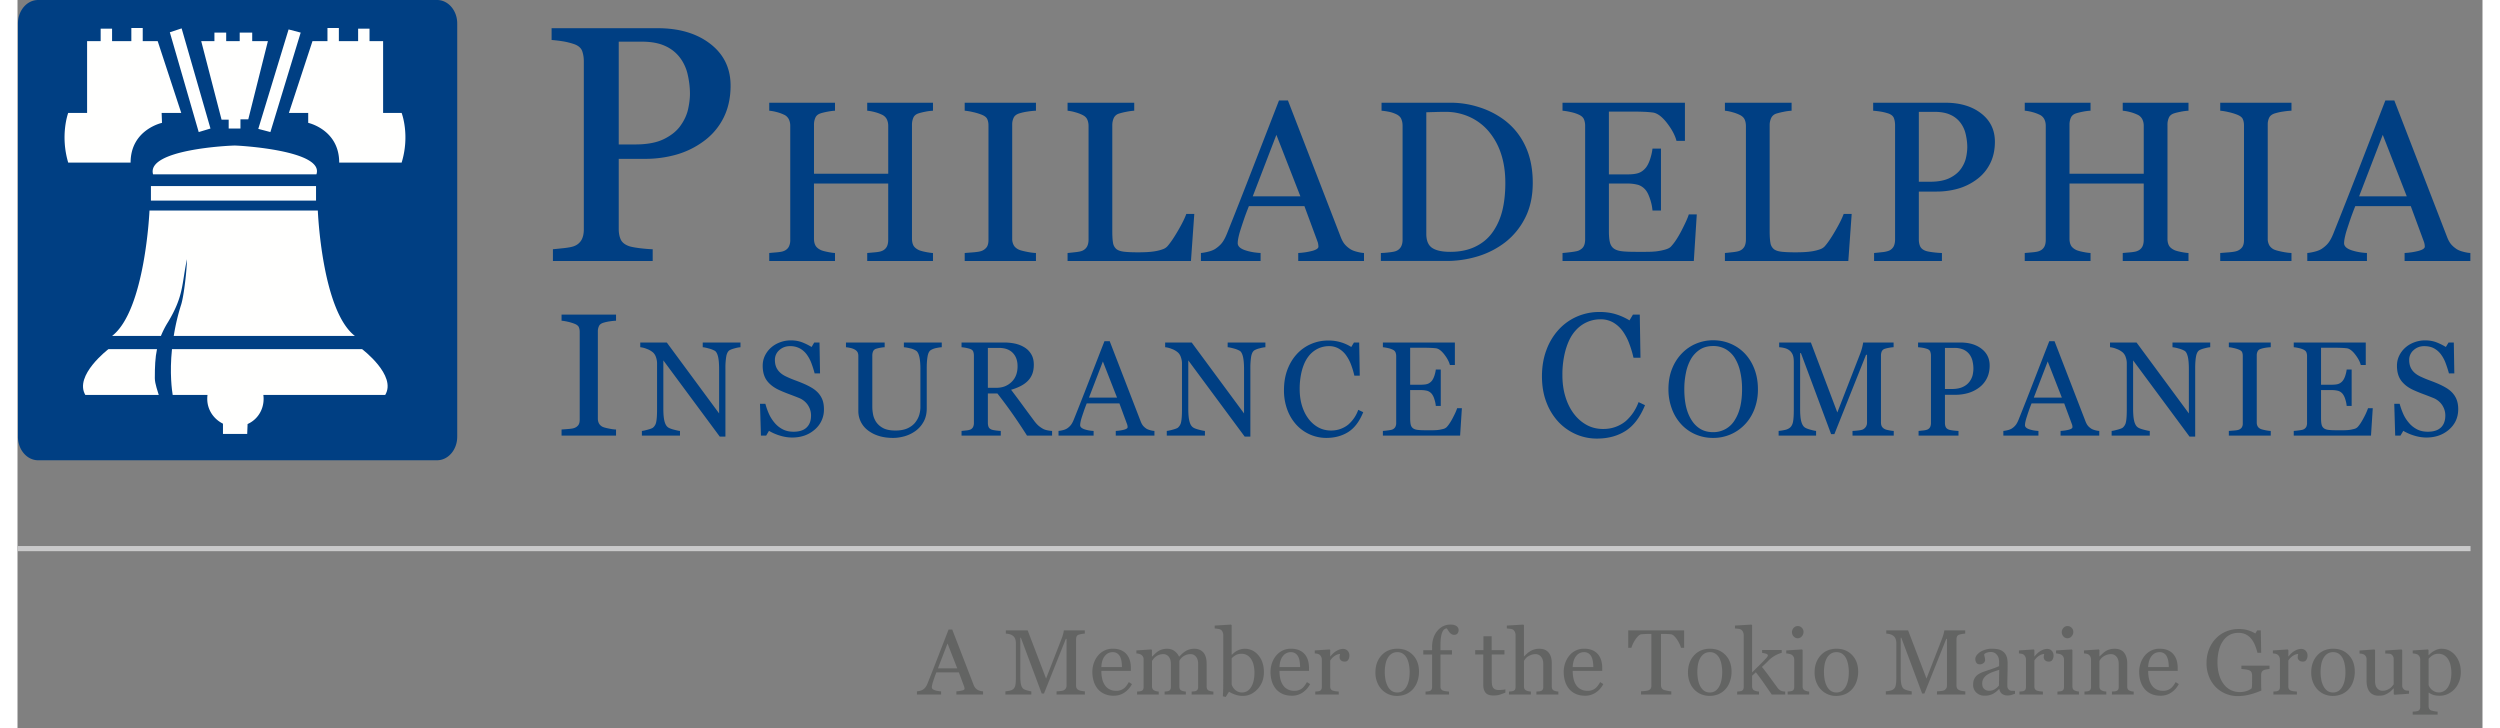 <svg xmlns="http://www.w3.org/2000/svg" width="175.146" height="51.023" viewBox="0 0 176 52"><rect x="0" y="0" width="176" height="52" fill="#808080" stroke="none"/><g fill="none" fill-rule="evenodd"><path fill="#003F83" d="M31.395 31.189c0 .924-.645 1.674-1.44 1.674H1.472c-.794 0-1.44-.75-1.44-1.674V1.673C.032.749.678 0 1.472 0h28.485c.794 0 1.439.749 1.439 1.673v29.516ZM47.359 8.943c.263-.374.439-.763.525-1.165.086-.4.129-.762.129-1.082 0-.444-.054-.897-.158-1.358a3.16 3.16 0 0 0-.543-1.205 2.709 2.709 0 0 0-1.076-.854c-.444-.203-.997-.304-1.658-.304h-1.65v7.338h1.194c.84 0 1.525-.13 2.05-.393.526-.262.922-.587 1.187-.977m3.555-2.826c0 .867-.17 1.635-.507 2.302a4.617 4.617 0 0 1-1.41 1.66 6.08 6.08 0 0 1-1.953.96 8.154 8.154 0 0 1-2.256.303h-1.86v5.027c0 .272.047.512.137.718.09.207.276.365.558.473.14.055.39.106.747.153.356.046.683.074.982.082v.84h-7.123v-.84c.186-.016.455-.044.807-.082.352-.04.598-.09.738-.153a.998.998 0 0 0 .504-.445c.104-.194.157-.444.157-.748V4.387c0-.273-.04-.519-.116-.737-.078-.218-.263-.382-.55-.49a5.053 5.053 0 0 0-.883-.218 10.908 10.908 0 0 0-.752-.088v-.84h7.576c1.545 0 2.797.375 3.76 1.12.963.747 1.444 1.74 1.444 2.983M65.365 18.634h-4.696v-.57l.549-.048c.24-.022.403-.054.492-.096a.659.659 0 0 0 .348-.29c.074-.13.11-.298.11-.505v-4.02h-5.3v3.931c0 .186.03.342.095.47.06.128.183.24.366.334.092.048.255.096.488.144.234.048.419.074.552.08v.57h-4.695v-.57c.127-.012.308-.028.548-.048.24-.022.405-.054.494-.096a.67.67 0 0 0 .348-.29 1.02 1.02 0 0 0 .11-.505V8.978c0-.17-.034-.325-.104-.465a.703.703 0 0 0-.354-.33A2.907 2.907 0 0 0 54.198 8a3.079 3.079 0 0 0-.524-.095v-.57h4.695v.57c-.15.005-.334.03-.552.072-.218.043-.38.082-.488.12-.183.063-.305.168-.366.318a1.217 1.217 0 0 0-.094.486v3.504h5.3V8.98c0-.17-.034-.325-.102-.466a.715.715 0 0 0-.357-.33A2.826 2.826 0 0 0 61.194 8a3.106 3.106 0 0 0-.525-.095v-.57h4.696v.57a3.533 3.533 0 0 0-.552.072 4.004 4.004 0 0 0-.488.12c-.183.063-.305.168-.367.318a1.259 1.259 0 0 0-.093.485v8.137c0 .186.032.342.093.47.062.128.184.24.367.334.092.048.254.096.488.144.233.048.417.074.552.08v.57ZM72.719 18.634H67.63v-.57l.62-.048c.27-.022.462-.054.575-.096a.792.792 0 0 0 .382-.283c.079-.119.12-.284.12-.496V8.962c0-.185-.03-.34-.09-.465-.058-.125-.195-.23-.412-.314a4.119 4.119 0 0 0-.602-.179 4.003 4.003 0 0 0-.594-.1v-.57h5.089v.57a5.17 5.17 0 0 0-.59.06 4.023 4.023 0 0 0-.598.131c-.2.064-.337.167-.404.31a1.091 1.091 0 0 0-.105.478v8.17a.93.93 0 0 0 .115.465c.076.135.209.243.394.322.113.043.294.09.547.14.252.05.465.078.64.083v.571ZM84.022 15.276l-.238 3.359h-8.81v-.571c.125-.011.308-.03.547-.057.24-.025.407-.061.501-.102a.692.692 0 0 0 .344-.303c.071-.133.107-.302.107-.51V9.012c0-.18-.03-.34-.092-.478-.059-.137-.18-.25-.359-.334a2.724 2.724 0 0 0-.508-.187 2.857 2.857 0 0 0-.54-.107v-.571h4.76v.57c-.15.005-.343.033-.58.08a4.688 4.688 0 0 0-.514.127.596.596 0 0 0-.372.327c-.066.154-.1.318-.1.493v7.587c0 .35.018.622.052.816a.726.726 0 0 0 .242.45c.122.096.304.158.544.187.241.029.58.044 1.013.044.197 0 .4-.005.613-.016.211-.011.413-.032.603-.064.185-.032.356-.075.512-.132a.81.81 0 0 0 .347-.21c.217-.245.47-.615.758-1.111.29-.496.49-.9.6-1.206h.57ZM91.598 14.019l-1.714-4.391-1.688 4.391h3.402Zm4.543 4.615h-4.697v-.571a4.88 4.88 0 0 0 1.032-.159c.273-.08.41-.177.41-.295 0-.047-.007-.106-.017-.175a.755.755 0 0 0-.047-.182l-.936-2.532H87.92c-.148.372-.27.695-.362.971-.094.277-.177.531-.251.764a5.11 5.11 0 0 0-.144.558 1.851 1.851 0 0 0-.04.349c0 .212.168.377.5.495.336.116.713.185 1.133.206v.571h-4.26v-.571c.138-.01.31-.04.518-.092.207-.05.377-.118.509-.203.212-.143.377-.292.494-.45.117-.156.233-.372.343-.649a448.265 448.265 0 0 0 1.878-4.777l1.833-4.721h.637l3.767 9.746c.079.207.17.374.27.501s.242.253.424.374c.12.075.28.138.477.187.198.051.36.079.494.084v.571ZM106.23 13.048c0-.76-.1-1.445-.302-2.057a4.774 4.774 0 0 0-.879-1.605 3.894 3.894 0 0 0-1.347-1.026 4.128 4.128 0 0 0-1.772-.374c-.217 0-.463.004-.734.013-.272.007-.475.013-.608.019V16.7c0 .483.142.817.422 1.003.28.186.71.278 1.292.278.673 0 1.26-.12 1.761-.358.504-.238.912-.57 1.224-.996.326-.445.566-.96.718-1.547.15-.587.226-1.264.226-2.033m1.958.004c0 .96-.182 1.795-.542 2.5a5.11 5.11 0 0 1-1.409 1.736 6.158 6.158 0 0 1-1.963 1.012 7.644 7.644 0 0 1-2.254.334h-4.677v-.57c.155 0 .355-.015.603-.045.246-.028.41-.062.49-.1a.675.675 0 0 0 .347-.305c.072-.135.11-.298.11-.488V8.978c0-.18-.032-.342-.094-.484-.061-.144-.183-.258-.367-.343a2.241 2.241 0 0 0-.54-.175 4.427 4.427 0 0 0-.501-.071v-.571h4.939a6.6 6.6 0 0 1 2.008.314 6.03 6.03 0 0 1 1.72.848 4.887 4.887 0 0 1 1.564 1.855c.376.765.566 1.666.566 2.7M119.9 15.307l-.212 3.327h-9.374v-.57c.16-.012.374-.035.639-.068.268-.035.44-.07.52-.108.17-.08.29-.183.356-.309.067-.129.1-.29.1-.487V8.978a1.21 1.21 0 0 0-.087-.466c-.06-.135-.184-.245-.37-.329a2.707 2.707 0 0 0-.58-.184 4.387 4.387 0 0 0-.578-.095v-.57h8.74v2.722h-.603c-.105-.402-.334-.829-.685-1.282-.353-.45-.688-.699-1.007-.74a7.039 7.039 0 0 0-.586-.049 15.157 15.157 0 0 0-.778-.016h-1.77v4.484h1.267c.407 0 .704-.038.89-.115.19-.076.355-.205.497-.385.116-.154.215-.359.297-.615.082-.257.136-.5.162-.728h.605v4.42h-.605a3.433 3.433 0 0 0-.17-.807c-.092-.284-.19-.489-.29-.617a1.15 1.15 0 0 0-.557-.405 2.948 2.948 0 0 0-.83-.096h-1.265v3.388c0 .34.022.61.07.804.048.196.14.345.279.446.138.1.326.166.565.194.238.03.576.044 1.015.044h.692c.286 0 .528-.01.723-.03.203-.023.41-.06.625-.117.215-.056.368-.13.458-.227.244-.254.499-.64.766-1.158.268-.518.439-.898.512-1.142h.57ZM130.96 15.276l-.24 3.359h-8.811v-.571c.125-.011.308-.03.548-.057.242-.025.408-.061.503-.102a.696.696 0 0 0 .344-.303c.07-.133.105-.302.105-.51V9.012c0-.18-.03-.34-.09-.478-.061-.137-.183-.25-.36-.334a2.752 2.752 0 0 0-.51-.187 2.799 2.799 0 0 0-.54-.107v-.571h4.761v.57a3.66 3.66 0 0 0-.579.08 4.69 4.69 0 0 0-.515.127.597.597 0 0 0-.37.327 1.221 1.221 0 0 0-.102.493v7.587c0 .35.019.622.053.816a.721.721 0 0 0 .243.45c.12.096.302.158.543.187.242.029.58.044 1.013.044.197 0 .401-.005.61-.016.214-.011.416-.032.606-.064.185-.032.356-.075.513-.132a.812.812 0 0 0 .345-.21c.219-.245.47-.615.757-1.111.29-.496.49-.9.601-1.206h.571ZM138.768 12.045c.178-.255.298-.52.356-.792a3.59 3.59 0 0 0 .09-.737c0-.301-.039-.61-.11-.922a2.157 2.157 0 0 0-.37-.82 1.811 1.811 0 0 0-.73-.58c-.303-.14-.678-.208-1.129-.208h-1.12v4.99h.81c.572 0 1.037-.09 1.396-.267.356-.177.625-.4.807-.664m2.418-1.922c0 .59-.117 1.112-.347 1.565-.23.455-.55.832-.958 1.128a4.122 4.122 0 0 1-1.327.654 5.56 5.56 0 0 1-1.536.208h-1.263v3.416c0 .186.03.349.092.488.062.142.188.249.381.323.094.037.263.072.505.103.243.032.467.05.67.056v.57h-4.844v-.57c.125-.011.31-.03.548-.057a1.9 1.9 0 0 0 .502-.102.7.7 0 0 0 .344-.303c.07-.133.105-.302.105-.51V8.948c0-.186-.025-.353-.079-.502-.053-.148-.178-.26-.373-.334a3.44 3.44 0 0 0-.599-.147 6.72 6.72 0 0 0-.513-.06v-.57h5.154c1.047 0 1.9.253 2.554.76.657.509.984 1.184.984 2.029M155.009 18.634h-4.696v-.57c.126-.012.308-.028.55-.048.238-.022.402-.054.49-.096a.67.67 0 0 0 .349-.29c.074-.13.11-.298.11-.505v-4.02h-5.3v3.931c0 .186.032.342.094.47.062.128.184.24.367.334.092.048.254.096.487.144.236.048.419.074.554.08v.57h-4.697v-.57l.549-.048c.24-.022.404-.054.494-.096a.672.672 0 0 0 .347-.29c.074-.13.11-.298.11-.505V8.978c0-.17-.034-.325-.102-.465a.714.714 0 0 0-.355-.33 2.936 2.936 0 0 0-.518-.184 3.088 3.088 0 0 0-.525-.095v-.57h4.697v.57a3.54 3.54 0 0 0-.554.072 4.026 4.026 0 0 0-.487.12c-.183.063-.305.168-.367.318a1.252 1.252 0 0 0-.093.486v3.504h5.3V8.98c0-.17-.034-.325-.104-.466a.71.71 0 0 0-.355-.33 2.894 2.894 0 0 0-.517-.184 3.079 3.079 0 0 0-.524-.095v-.57h4.696v.57a3.543 3.543 0 0 0-.553.072c-.216.043-.38.082-.488.12-.182.063-.305.168-.366.318a1.206 1.206 0 0 0-.094.485v8.137c0 .186.03.342.094.47.06.128.184.24.366.334.092.048.253.096.488.144.234.048.419.074.553.08v.57ZM162.361 18.634h-5.087v-.57l.62-.048c.273-.022.463-.054.574-.096a.785.785 0 0 0 .383-.283c.079-.119.12-.284.12-.496V8.962c0-.185-.03-.34-.088-.465-.057-.125-.197-.23-.415-.314a4.011 4.011 0 0 0-.6-.179 4.034 4.034 0 0 0-.594-.1v-.57h5.087v.57c-.164.005-.36.026-.588.06a4.023 4.023 0 0 0-.598.131c-.203.064-.337.167-.407.31a1.104 1.104 0 0 0-.102.478v8.17a.93.93 0 0 0 .115.465.79.79 0 0 0 .394.322c.112.043.294.09.545.14.253.05.466.078.641.083v.571ZM170.593 14.019l-1.714-4.391-1.69 4.391h3.404Zm4.54 4.615h-4.695v-.571a4.88 4.88 0 0 0 1.03-.159c.274-.08.412-.177.412-.295a1.041 1.041 0 0 0-.066-.357l-.934-2.532h-3.964a18.9 18.9 0 0 0-.363.971 66.19 66.19 0 0 0-.253.764 5.52 5.52 0 0 0-.142.558 2.035 2.035 0 0 0-.04.349c0 .212.167.377.502.495.335.116.71.185 1.13.206v.571h-4.26v-.571c.139-.01.312-.04.52-.092.205-.05.376-.118.509-.203.212-.143.376-.292.493-.45.118-.156.232-.372.343-.649a445.34 445.34 0 0 0 1.88-4.777 3030.72 3030.72 0 0 1 1.83-4.721h.638l3.767 9.746c.079.207.169.374.27.501.1.127.243.253.423.374.122.075.282.138.477.187.197.051.36.079.493.084v.571ZM42.735 31.103h-3.89v-.436l.474-.036c.208-.016.353-.04.439-.074a.604.604 0 0 0 .293-.216c.06-.09.09-.218.09-.38v-6.253a.853.853 0 0 0-.066-.357c-.045-.094-.15-.176-.317-.239a3.292 3.292 0 0 0-.46-.138 3.237 3.237 0 0 0-.453-.076v-.436h3.89v.436c-.125.005-.276.02-.451.046a3.128 3.128 0 0 0-.456.101c-.155.05-.258.127-.31.237a.825.825 0 0 0-.081.365v6.247c0 .134.03.253.09.357a.589.589 0 0 0 .3.246c.086.033.226.068.418.106.193.04.357.061.49.064v.436ZM51.62 24.792a2.083 2.083 0 0 0-.403.076c-.18.046-.309.096-.388.145-.11.078-.188.228-.226.449a5.02 5.02 0 0 0-.058.843v4.867h-.405l-4.027-5.44v3.426c0 .384.024.678.073.884.05.207.123.353.224.44.071.069.22.134.447.194.224.057.373.09.444.093v.335H44.58v-.335c.084-.007.224-.037.424-.092.2-.054.324-.104.374-.147a.681.681 0 0 0 .225-.4c.04-.18.061-.485.061-.92v-3.27c0-.145-.026-.287-.075-.431a.805.805 0 0 0-.2-.332 1.43 1.43 0 0 0-.459-.266 1.645 1.645 0 0 0-.465-.12v-.335h1.894l3.736 5.063v-3.156c0-.385-.025-.683-.075-.891-.05-.206-.122-.345-.215-.414a1.653 1.653 0 0 0-.428-.172c-.2-.057-.35-.087-.452-.094v-.336h2.695v.336ZM57.167 28.052c.14.156.244.326.312.513.066.186.1.402.1.648a1.85 1.85 0 0 1-.65 1.454c-.434.381-.972.572-1.616.572-.296 0-.592-.047-.89-.141a3.527 3.527 0 0 1-.768-.336l-.201.341h-.373l-.068-2.273h.384c.079.282.169.534.273.76.106.226.244.435.415.632.162.185.352.331.568.44.217.109.469.163.756.163.215 0 .403-.027.564-.083a.98.98 0 0 0 .39-.239.97.97 0 0 0 .223-.362c.048-.137.072-.298.072-.479 0-.265-.075-.512-.225-.74a1.38 1.38 0 0 0-.668-.521 28.759 28.759 0 0 0-.7-.27c-.26-.098-.487-.192-.676-.279-.373-.169-.665-.391-.873-.663-.206-.274-.31-.632-.31-1.073 0-.252.05-.488.154-.707a1.83 1.83 0 0 1 .439-.586c.182-.162.396-.289.642-.381a2.19 2.19 0 0 1 .772-.139c.307 0 .58.048.82.142.242.096.464.206.664.33l.19-.319h.376l.038 2.207h-.384a8.022 8.022 0 0 0-.231-.726 2.535 2.535 0 0 0-.336-.628 1.52 1.52 0 0 0-.49-.432 1.443 1.443 0 0 0-.71-.162c-.297 0-.55.097-.76.286a.909.909 0 0 0-.312.697c0 .286.068.524.203.711.132.19.328.345.583.467.229.109.452.203.672.283.219.08.433.165.638.255a4.6 4.6 0 0 1 .542.277c.172.102.323.222.45.361M65.991 24.792a2.77 2.77 0 0 0-.383.056 1.175 1.175 0 0 0-.41.155c-.105.072-.179.219-.219.445-.04.225-.06.5-.06.825v2.89c0 .369-.077.689-.23.96a2.013 2.013 0 0 1-.604.67 2.53 2.53 0 0 1-.779.364c-.274.073-.536.11-.785.11-.4 0-.756-.052-1.068-.157a2.413 2.413 0 0 1-.786-.423 1.72 1.72 0 0 1-.632-1.331v-3.931a.62.62 0 0 0-.054-.274.53.53 0 0 0-.222-.203 1.07 1.07 0 0 0-.302-.106 2.545 2.545 0 0 0-.304-.05v-.336h2.762v.336a2.229 2.229 0 0 0-.327.042 2.065 2.065 0 0 0-.29.07.335.335 0 0 0-.212.188.76.76 0 0 0-.053.285v3.67c0 .179.02.367.058.562.04.195.118.376.233.545a1.4 1.4 0 0 0 .501.422c.21.108.5.164.866.164.345 0 .635-.056.87-.164.232-.11.418-.253.553-.431.127-.17.22-.344.273-.53.053-.183.08-.37.08-.556v-2.726c0-.347-.026-.63-.074-.85-.052-.22-.125-.363-.222-.433a1.259 1.259 0 0 0-.45-.182 2.993 2.993 0 0 0-.434-.076v-.336h2.704v.336ZM71.404 26.15c0-.402-.115-.722-.345-.957-.232-.236-.557-.352-.979-.352h-.796v2.848h.613c.431 0 .789-.138 1.076-.415.288-.276.431-.649.431-1.124Zm2.465 4.953h-1.79a42.587 42.587 0 0 0-1.074-1.61c-.319-.453-.667-.92-1.041-1.401h-.68v2.106c0 .108.017.204.051.287.035.082.107.146.219.19.058.022.156.041.296.06.14.018.259.03.355.033v.335h-2.801v-.335c.075-.006.182-.018.323-.033a1.13 1.13 0 0 0 .296-.06.406.406 0 0 0 .201-.178.646.646 0 0 0 .063-.301v-4.8a.84.84 0 0 0-.047-.29c-.03-.085-.104-.149-.217-.192a2.868 2.868 0 0 0-.619-.122v-.336h3.064c.282 0 .545.03.792.086.247.059.468.152.668.28.194.124.348.288.463.49.117.2.173.444.173.728 0 .256-.038.483-.116.679a1.422 1.422 0 0 1-.348.511c-.14.134-.309.251-.506.349a3.78 3.78 0 0 1-.652.25c.328.434.6.8.817 1.096.216.298.484.658.799 1.082.137.188.262.326.373.414.111.089.22.161.33.218.08.038.183.07.303.091.122.023.223.035.305.038v.335ZM78.506 28.389l-1.01-2.581-.993 2.58h2.003Zm2.67 2.715h-2.761v-.335c.244-.016.444-.048.607-.093.159-.047.24-.105.24-.175a.765.765 0 0 0-.01-.103.487.487 0 0 0-.028-.107l-.55-1.49h-2.332c-.088.22-.158.41-.212.572-.056.163-.106.313-.15.45a3.04 3.04 0 0 0-.084.327 1.255 1.255 0 0 0-.023.207c0 .124.099.22.295.29.197.068.419.109.666.122v.335h-2.506v-.335c.08-.007.182-.025.304-.055a.998.998 0 0 0 .3-.118 1.17 1.17 0 0 0 .29-.266c.069-.092.137-.22.202-.382.334-.833.703-1.77 1.105-2.808.403-1.042.762-1.968 1.079-2.78h.374l2.215 5.734c.048.12.1.22.16.295.059.074.143.148.248.22.072.043.167.08.282.11.115.03.212.047.289.05v.335ZM89.1 24.792a2.096 2.096 0 0 0-.402.076 1.449 1.449 0 0 0-.388.145c-.112.078-.189.228-.228.449a5.256 5.256 0 0 0-.056.843v4.867h-.406l-4.026-5.44v3.426c0 .384.024.678.073.884.047.207.123.353.222.44.074.069.22.134.449.194.224.057.374.09.444.093v.335h-2.724v-.335a2.7 2.7 0 0 0 .426-.092c.2-.054.324-.104.374-.147a.703.703 0 0 0 .224-.4c.04-.18.062-.485.062-.92v-3.27c0-.145-.028-.287-.078-.431a.785.785 0 0 0-.2-.332 1.407 1.407 0 0 0-.457-.266 1.672 1.672 0 0 0-.467-.12v-.335h1.896l3.737 5.063v-3.156c0-.385-.028-.683-.076-.891-.05-.206-.121-.345-.215-.414a1.684 1.684 0 0 0-.428-.172c-.2-.057-.35-.087-.451-.094v-.336H89.1v.336ZM93.44 31.267a2.897 2.897 0 0 1-2.103-.91 3.24 3.24 0 0 1-.663-1.076 3.923 3.923 0 0 1-.248-1.433c0-.531.082-1.014.242-1.446.163-.432.387-.806.674-1.118a2.942 2.942 0 0 1 1.005-.717c.386-.17.8-.254 1.24-.254a3.02 3.02 0 0 1 1.644.462l.192-.32h.374l.04 2.37h-.385a5.841 5.841 0 0 0-.223-.75 2.904 2.904 0 0 0-.35-.682 1.693 1.693 0 0 0-.534-.498 1.362 1.362 0 0 0-.703-.18 1.8 1.8 0 0 0-.84.202 1.903 1.903 0 0 0-.675.595c-.182.254-.323.575-.427.966a5.232 5.232 0 0 0-.153 1.309c0 .424.055.814.161 1.169.108.354.26.666.461.935.197.265.434.473.705.623.272.15.576.225.912.225.251 0 .483-.04.694-.12.211-.08.395-.185.55-.315a2.492 2.492 0 0 0 .7-1.042l.355.168c-.269.66-.622 1.13-1.066 1.413-.444.282-.968.424-1.579.424M103.128 29.147l-.126 1.956h-5.514v-.335c.093-.006.219-.019.376-.04.156-.02.257-.041.304-.063a.432.432 0 0 0 .21-.183.598.598 0 0 0 .06-.286v-4.772a.694.694 0 0 0-.053-.274c-.035-.08-.105-.144-.217-.194a1.517 1.517 0 0 0-.34-.108 2.79 2.79 0 0 0-.34-.056v-.336h5.14v1.603h-.356c-.06-.237-.195-.489-.402-.755-.208-.266-.403-.411-.592-.436a3.894 3.894 0 0 0-.345-.027 8.787 8.787 0 0 0-.456-.011h-1.042v2.639h.745c.239 0 .415-.023.525-.069a.718.718 0 0 0 .292-.227c.065-.089.125-.21.175-.362.047-.149.08-.293.095-.427h.354v2.599h-.354a2.09 2.09 0 0 0-.101-.474 1.188 1.188 0 0 0-.17-.363.678.678 0 0 0-.33-.238 1.774 1.774 0 0 0-.486-.055h-.745v1.992c0 .199.013.357.04.473a.442.442 0 0 0 .166.262c.08.059.19.097.333.114.137.018.338.026.598.026h.405c.168 0 .31-.006.425-.018.119-.012.24-.036.369-.068a.558.558 0 0 0 .267-.134c.144-.15.296-.378.452-.682.158-.304.258-.528.299-.671h.339ZM112.766 31.315a3.694 3.694 0 0 1-1.479-.304 3.807 3.807 0 0 1-1.256-.878 4.253 4.253 0 0 1-.863-1.4c-.215-.549-.322-1.17-.322-1.862 0-.69.106-1.317.318-1.88a4.367 4.367 0 0 1 .874-1.453c.37-.403.805-.715 1.305-.934a4.002 4.002 0 0 1 1.611-.329c.426 0 .812.053 1.155.158.344.104.673.253.986.442l.248-.413h.487l.05 3.08h-.499a7.269 7.269 0 0 0-.29-.975 3.798 3.798 0 0 0-.456-.888 2.201 2.201 0 0 0-.69-.646 1.78 1.78 0 0 0-.918-.235c-.39 0-.756.088-1.094.263-.337.175-.63.432-.875.773-.235.33-.417.75-.552 1.257a6.617 6.617 0 0 0-.2 1.7c0 .553.07 1.06.21 1.521.138.46.337.867.596 1.215.258.345.564.614.918.81.352.195.75.292 1.185.292.327 0 .628-.052.903-.155a2.45 2.45 0 0 0 .715-.41c.201-.18.38-.383.534-.61.152-.229.28-.477.377-.744l.46.22c-.349.855-.809 1.467-1.386 1.835-.574.367-1.259.55-2.052.55M122.63 29.962c.177-.284.302-.607.384-.967.079-.36.119-.763.119-1.208a5.48 5.48 0 0 0-.134-1.258 3.138 3.138 0 0 0-.39-.977 1.892 1.892 0 0 0-.646-.623 1.79 1.79 0 0 0-.892-.223c-.375 0-.694.086-.956.258a2.013 2.013 0 0 0-.642.69 3.279 3.279 0 0 0-.348.969 5.619 5.619 0 0 0-.115 1.164c0 .45.04.858.12 1.222.082.363.21.686.386.967.168.276.379.49.636.647.255.154.563.233.919.233a1.772 1.772 0 0 0 1.56-.894m.698-4.721c.292.307.522.676.687 1.108.165.434.25.913.25 1.438a3.91 3.91 0 0 1-.254 1.439c-.17.433-.403.8-.703 1.104a3.082 3.082 0 0 1-2.238.937 3.13 3.13 0 0 1-1.281-.26 2.98 2.98 0 0 1-1.01-.724 3.288 3.288 0 0 1-.662-1.104 3.951 3.951 0 0 1-.241-1.392c0-.54.085-1.022.254-1.446.167-.424.399-.79.697-1.1a3.013 3.013 0 0 1 1.023-.704 3.136 3.136 0 0 1 1.22-.243c.44 0 .856.083 1.245.248.39.166.727.4 1.013.699M133.964 31.103h-2.945v-.335c.105-.003.244-.015.409-.033.168-.019.283-.045.345-.08a.594.594 0 0 0 .214-.204.564.564 0 0 0 .069-.287v-4.833h-.07l-2.262 5.667h-.232l-2.154-5.783h-.06v3.966c0 .383.024.675.073.876.05.198.122.343.222.43.069.066.21.128.426.188.215.058.354.09.42.093v.335h-2.675v-.335c.14-.013.287-.036.442-.07a.84.84 0 0 0 .356-.155c.11-.087.185-.222.225-.402.04-.182.06-.483.06-.909v-3.397c0-.195-.024-.357-.068-.482a.787.787 0 0 0-.204-.303.899.899 0 0 0-.356-.188 1.939 1.939 0 0 0-.416-.07v-.336h2.264l1.888 4.993 1.624-4.177a3.974 3.974 0 0 0 .222-.816h2.172v.335a2.407 2.407 0 0 0-.333.043 1.975 1.975 0 0 0-.297.071.346.346 0 0 0-.216.186.74.74 0 0 0-.056.286v4.787c0 .11.02.202.056.276a.488.488 0 0 0 .216.197c.057.031.156.06.3.086.143.027.256.042.34.045v.335ZM139.389 27.228c.106-.15.176-.306.212-.467.032-.16.05-.305.05-.431 0-.18-.02-.36-.062-.545a1.283 1.283 0 0 0-.218-.481 1.111 1.111 0 0 0-.43-.342 1.599 1.599 0 0 0-.664-.121h-.658v2.934h.475c.337 0 .612-.053.82-.157a1.19 1.19 0 0 0 .475-.39m1.423-1.13c0 .346-.068.654-.203.92a1.862 1.862 0 0 1-.563.664 2.479 2.479 0 0 1-.78.384 3.29 3.29 0 0 1-.904.122h-.743v2.01c0 .109.016.204.054.288.036.082.109.145.223.19.057.02.155.04.298.059.143.018.275.03.392.034v.335h-2.85v-.335c.076-.007.184-.018.324-.034a1.14 1.14 0 0 0 .296-.06.414.414 0 0 0 .202-.178.655.655 0 0 0 .062-.3v-4.791a.878.878 0 0 0-.047-.295c-.03-.088-.103-.154-.22-.197a2.01 2.01 0 0 0-.352-.087 5.06 5.06 0 0 0-.301-.035v-.336h3.029c.62 0 1.12.15 1.505.448.385.299.578.697.578 1.194M145.966 28.389l-1.009-2.581-.993 2.58h2.002Zm2.672 2.715h-2.763v-.335c.244-.016.446-.048.607-.093.161-.047.241-.105.241-.175a.55.55 0 0 0-.037-.21l-.552-1.49h-2.33c-.088.22-.159.41-.214.572-.056.163-.104.313-.149.45-.04.134-.068.244-.084.327a1.398 1.398 0 0 0-.024.207c0 .124.1.22.295.29.198.068.42.109.666.122v.335h-2.505v-.335c.08-.007.183-.025.305-.055a.991.991 0 0 0 .3-.118 1.17 1.17 0 0 0 .29-.266c.068-.092.136-.22.2-.382.335-.833.704-1.77 1.105-2.808.405-1.042.763-1.968 1.08-2.78h.374l2.215 5.734c.048.12.1.22.16.295.058.074.142.148.25.22.071.043.165.08.278.11.117.03.213.047.292.05v.335ZM156.56 24.792c-.088.003-.22.029-.402.076-.18.046-.309.096-.386.145-.114.078-.188.228-.227.449-.04.222-.059.503-.059.843v4.867h-.405l-4.027-5.44v3.426c0 .384.024.678.072.884.05.207.124.353.225.44.071.069.221.134.447.194.224.057.374.09.446.093v.335h-2.724v-.335c.085-.007.226-.037.425-.092.2-.054.325-.104.373-.147a.681.681 0 0 0 .225-.4c.04-.18.06-.485.06-.92v-3.27c0-.145-.024-.287-.075-.431a.794.794 0 0 0-.2-.332 1.408 1.408 0 0 0-.458-.266 1.645 1.645 0 0 0-.465-.12v-.335h1.895l3.735 5.063v-3.156c0-.385-.025-.683-.075-.891-.05-.206-.12-.345-.215-.414a1.638 1.638 0 0 0-.428-.172 2.368 2.368 0 0 0-.452-.094v-.336h2.695v.336ZM160.88 31.103h-2.991v-.335l.364-.028c.16-.013.272-.03.337-.056a.465.465 0 0 0 .225-.167.52.52 0 0 0 .069-.293v-4.81c0-.109-.016-.2-.051-.274-.033-.073-.115-.135-.243-.184a2.243 2.243 0 0 0-.355-.105 2.449 2.449 0 0 0-.346-.06v-.335h2.992v.335a3.113 3.113 0 0 0-.348.035c-.134.021-.25.046-.351.08-.118.035-.198.096-.238.18a.63.63 0 0 0-.062.282v4.805c0 .104.023.195.068.274.046.08.122.143.232.19.065.024.172.052.32.082.15.03.275.046.379.05v.334ZM168.165 29.147l-.126 1.956h-5.516v-.335c.094-.006.221-.019.376-.04.158-.02.26-.041.306-.063a.432.432 0 0 0 .21-.183.611.611 0 0 0 .058-.286v-4.772a.712.712 0 0 0-.05-.274c-.036-.08-.108-.144-.218-.194a1.581 1.581 0 0 0-.34-.108 2.683 2.683 0 0 0-.342-.056v-.336h5.142v1.603h-.356c-.062-.237-.196-.489-.403-.755-.207-.266-.405-.411-.59-.436a3.99 3.99 0 0 0-.346-.027 8.87 8.87 0 0 0-.458-.011h-1.04v2.639h.744c.24 0 .414-.023.525-.069a.703.703 0 0 0 .291-.227c.068-.089.128-.21.175-.362.05-.149.08-.293.096-.427h.355v2.599h-.355a2.085 2.085 0 0 0-.1-.474 1.184 1.184 0 0 0-.17-.363.673.673 0 0 0-.329-.238 1.772 1.772 0 0 0-.488-.055h-.744v1.992c0 .199.013.357.041.473a.438.438 0 0 0 .165.262c.08.059.19.097.331.114.14.018.34.026.598.026h.407c.168 0 .311-.006.424-.018.12-.012.242-.036.368-.068a.566.566 0 0 0 .27-.134c.142-.15.293-.378.45-.682a4.7 4.7 0 0 0 .302-.671h.337ZM173.855 28.052c.14.156.244.326.31.513.067.186.102.402.102.648 0 .588-.218 1.072-.65 1.454-.435.381-.973.572-1.617.572-.297 0-.592-.047-.889-.141a3.455 3.455 0 0 1-.767-.336l-.2.341h-.377l-.067-2.273h.385c.078.282.17.534.273.76.104.226.243.435.415.632.162.185.352.331.568.44.216.109.47.163.754.163.217 0 .404-.027.566-.083a.992.992 0 0 0 .391-.239.94.94 0 0 0 .22-.362c.05-.137.074-.298.074-.479 0-.265-.075-.512-.225-.74a1.383 1.383 0 0 0-.669-.521 27.05 27.05 0 0 0-.698-.27 10.83 10.83 0 0 1-.678-.279c-.374-.169-.665-.391-.873-.663-.207-.274-.31-.632-.31-1.073 0-.252.05-.488.155-.707a1.83 1.83 0 0 1 .44-.586c.181-.162.394-.289.64-.381.248-.092.504-.139.773-.139.305 0 .58.048.821.142.241.096.463.206.662.33l.192-.319h.375l.037 2.207h-.383a8.35 8.35 0 0 0-.233-.726 2.466 2.466 0 0 0-.334-.628 1.517 1.517 0 0 0-.49-.432c-.193-.108-.43-.162-.713-.162-.296 0-.547.097-.756.286a.905.905 0 0 0-.313.697c0 .286.068.524.202.711.132.19.33.345.582.467.23.109.454.203.673.283.22.08.434.165.64.255.186.082.366.173.54.277.173.102.324.222.452.361"/><path fill="#FFFFFE" d="M9.526 14.324h11.789v-1.039H9.526zM8.075 11.612H3.62c-.588-1.978 0-3.55 0-3.55h1.349V2.937h.968v-.888h.815v.888h1.376V2h.813v.937h1.068l1.682 5.125h-1.4l.026.71s-2.242.48-2.242 2.84M22.97 11.612h4.456c.61-1.978 0-3.55 0-3.55h-1.322V2.937h-.97v-.888h-.814v.888h-1.375V2h-.814v.937h-1.07l-1.683 5.125h1.378v.71s2.213.48 2.213 2.84M9.68 12.448H21.342c.584-1.7-5.45-2.056-5.832-2.056-.383 0-6.34.28-5.83 2.056M16.428 30.275l-.028.71h-1.73v-.734c-.663-.33-1.122-.989-1.122-1.775 0-1.117.892-2.005 2.013-2.005 1.12 0 2.011.888 2.011 2.005 0 .812-.459 1.497-1.144 1.8M24.09 23.986H11.156a14.97 14.97 0 0 1 .535-2.256c.202-.66.406-2.538.406-3.22-.38 1.824-.227 2.613-1.35 4.487a6.309 6.309 0 0 0-.507.99H6.752c2.367-1.826 2.672-8.953 2.672-8.953h12.019s.28 7.127 2.647 8.952M14.06 2.937V2.33h.84v.608h.965V2.33h.893v.608h1.12l-1.401 5.581h-.559v.66h-.84v-.636h-.509l-1.452-5.605zM10.876 2.305l.842-.279 2.06 7.151-.84.253zM19.355 2.101l.864.227-2.163 7.101-.865-.227z"/><path fill="#FFFFFE" d="M10.087 28.198H4.842c-.816-1.394 1.654-3.272 1.654-3.272H9.96c-.13.608-.155 1.266-.155 2.078 0 .407.23.99.28 1.194Zm5.855 0H11.08c-.05-.306-.23-1.55-.05-3.272H24.6s2.494 1.878 1.654 3.272H15.941Z"/><path stroke="#C9C9CA" stroke-width=".367" d="M0 39.17h175.146"/><path fill="#636463" d="m67.096 47.719-.693-1.777-.684 1.777h1.377Zm1.842 1.872h-1.903v-.23c.168-.01.308-.031.42-.063.11-.032.165-.072.165-.12a.543.543 0 0 0-.026-.145l-.38-1.026h-1.607a7.09 7.09 0 0 0-.147.394c-.039.11-.072.215-.103.309a2.631 2.631 0 0 0-.058.226.778.778 0 0 0-.015.142c0 .086.066.153.202.2.136.048.29.076.46.084v.229H64.22v-.23c.056-.004.127-.016.21-.036a.67.67 0 0 0 .406-.265c.05-.063.095-.151.14-.262.23-.575.484-1.22.761-1.937l.742-1.914h.26l1.526 3.95a.783.783 0 0 0 .11.204c.04.052.098.102.17.15.05.032.115.057.194.078.08.019.147.03.2.033v.229ZM76.21 49.591h-2.022v-.23c.072-.001.167-.009.282-.022a.705.705 0 0 0 .237-.055.406.406 0 0 0 .147-.14.387.387 0 0 0 .047-.198v-3.331h-.05l-1.561 3.902h-.161l-1.488-3.983H71.6v2.734c0 .264.016.465.05.603a.561.561 0 0 0 .152.297c.047.045.146.088.294.13.148.04.245.062.29.063v.23h-1.85v-.23a2.22 2.22 0 0 0 .307-.048.58.58 0 0 0 .246-.106.485.485 0 0 0 .156-.278c.027-.125.04-.333.04-.625V45.96a.993.993 0 0 0-.047-.332.516.516 0 0 0-.14-.21.645.645 0 0 0-.244-.13 1.335 1.335 0 0 0-.287-.048v-.229h1.56l1.312 3.438 1.12-2.876a2.612 2.612 0 0 0 .152-.562h1.494v.229a1.798 1.798 0 0 0-.436.077.246.246 0 0 0-.15.13.505.505 0 0 0-.037.197v3.302c0 .074.013.138.038.19a.339.339 0 0 0 .149.136.761.761 0 0 0 .206.059c.1.019.178.029.236.03v.23ZM78.858 47.628c0-.119-.01-.249-.03-.386a1.188 1.188 0 0 0-.1-.345.635.635 0 0 0-.203-.24.552.552 0 0 0-.331-.093.691.691 0 0 0-.564.281c-.15.188-.231.45-.243.783h1.47Zm.714 1.214a1.61 1.61 0 0 1-.536.606 1.341 1.341 0 0 1-.771.226 1.57 1.57 0 0 1-.673-.135 1.338 1.338 0 0 1-.477-.367 1.56 1.56 0 0 1-.278-.543 2.304 2.304 0 0 1-.093-.655c0-.207.033-.409.098-.609.067-.198.162-.378.29-.537a1.39 1.39 0 0 1 .456-.37c.182-.093.385-.14.612-.14.232 0 .432.036.597.11.166.073.3.173.404.3.098.12.173.262.22.426.049.163.073.341.073.533v.213h-2.107c0 .21.019.4.06.568.038.171.102.321.188.45a.893.893 0 0 0 .329.296c.136.073.298.11.485.11a.89.89 0 0 0 .495-.136c.139-.089.273-.25.402-.486l.226.14ZM85.384 49.591h-1.55v-.213l.15-.013a.568.568 0 0 0 .136-.026.239.239 0 0 0 .134-.101.378.378 0 0 0 .043-.189v-1.643c0-.224-.051-.396-.154-.518a.477.477 0 0 0-.383-.183.9.9 0 0 0-.802.475v1.836a.39.39 0 0 0 .038.186c.026.049.07.086.132.111a.88.88 0 0 0 .292.065v.213h-1.517v-.213l.142-.013a.537.537 0 0 0 .128-.026.229.229 0 0 0 .134-.101.357.357 0 0 0 .044-.189v-1.643c0-.224-.052-.396-.154-.518a.482.482 0 0 0-.383-.183.888.888 0 0 0-.553.187.836.836 0 0 0-.16.16l-.097.134v1.824a.34.34 0 0 0 .046.184c.03.05.075.087.136.113a.618.618 0 0 0 .139.048.98.98 0 0 0 .158.023v.213h-1.546v-.213l.152-.013a.556.556 0 0 0 .137-.026.227.227 0 0 0 .135-.101.363.363 0 0 0 .043-.188v-1.977a.365.365 0 0 0-.046-.185.422.422 0 0 0-.283-.204 1.057 1.057 0 0 0-.187-.03v-.213l1.065-.072.046.046v.455h.022c.054-.054.119-.117.197-.19.077-.074.15-.133.216-.178a.992.992 0 0 1 .283-.129c.112-.034.234-.052.366-.052.206 0 .384.056.532.167.149.11.256.245.32.402l.204-.199c.06-.057.137-.118.235-.183.08-.055.177-.101.288-.135.109-.034.233-.052.369-.052.267 0 .48.089.638.265.156.176.235.448.235.814v1.616c0 .076.013.138.039.186a.239.239 0 0 0 .132.111c.05.02.098.035.147.044.049.01.102.017.162.021v.213ZM88.319 48.02c0-.16-.018-.323-.051-.489a1.392 1.392 0 0 0-.163-.432.897.897 0 0 0-.286-.304.764.764 0 0 0-.426-.115.849.849 0 0 0-.395.087c-.114.061-.217.14-.307.241v1.854a.819.819 0 0 0 .449.524.727.727 0 0 0 .3.056c.263 0 .475-.127.636-.38.16-.255.243-.602.243-1.043m.674-.023c0 .478-.151.88-.452 1.204-.301.325-.651.487-1.048.487-.175 0-.347-.026-.515-.08a2.238 2.238 0 0 1-.477-.217l-.238.372-.201-.046c.01-.159.019-.35.024-.574.004-.225.005-.44.005-.65V45.34a.533.533 0 0 0-.05-.22.35.35 0 0 0-.127-.158.502.502 0 0 0-.206-.062 2.734 2.734 0 0 0-.23-.028v-.207l1.169-.07.044.048v2.098l.024.006c.133-.142.278-.249.437-.32.158-.07.313-.106.467-.106.39 0 .718.155.98.465.262.31.394.713.394 1.21M91.578 47.628c0-.119-.01-.249-.03-.386a1.188 1.188 0 0 0-.099-.345.653.653 0 0 0-.204-.24.553.553 0 0 0-.332-.093.69.69 0 0 0-.563.281c-.15.188-.23.45-.245.783h1.473Zm.713 1.214a1.61 1.61 0 0 1-.536.606 1.339 1.339 0 0 1-.77.226c-.257 0-.48-.045-.674-.135a1.334 1.334 0 0 1-.476-.367 1.617 1.617 0 0 1-.28-.543 2.304 2.304 0 0 1-.09-.655c0-.207.032-.409.097-.609a1.73 1.73 0 0 1 .29-.537c.122-.153.273-.276.456-.37.182-.093.385-.14.612-.14.232 0 .431.036.597.11.165.073.3.173.404.3.098.12.171.262.22.426.048.163.072.341.072.533v.213h-2.108c0 .21.02.4.06.568.04.171.103.321.19.45a.896.896 0 0 0 .33.296c.135.073.296.11.483.11a.896.896 0 0 0 .496-.136c.137-.089.272-.25.4-.486l.227.14ZM95.097 46.819a.53.53 0 0 1-.082.29c-.054.087-.136.129-.248.129-.12 0-.214-.03-.276-.093a.283.283 0 0 1-.095-.207c0-.047.004-.09.01-.13.01-.037.016-.076.021-.115a.723.723 0 0 0-.355.122 1.08 1.08 0 0 0-.345.35v1.85a.35.35 0 0 0 .044.186c.03.047.075.083.138.106a.84.84 0 0 0 .207.049c.085.01.16.019.221.022v.213H92.66v-.213c.05-.003.1-.008.153-.013a.61.61 0 0 0 .137-.025.233.233 0 0 0 .135-.102.361.361 0 0 0 .043-.188v-1.964a.448.448 0 0 0-.178-.352.456.456 0 0 0-.144-.056 1.234 1.234 0 0 0-.182-.024v-.213l1.06-.071.044.046v.448h.017c.133-.174.281-.307.445-.397a.945.945 0 0 1 .45-.136c.135 0 .244.044.33.133a.487.487 0 0 1 .128.355M99.4 47.974c0-.161-.018-.331-.049-.512a1.663 1.663 0 0 0-.146-.456.902.902 0 0 0-.272-.321.683.683 0 0 0-.412-.121.723.723 0 0 0-.424.122.889.889 0 0 0-.285.336c-.07.13-.118.28-.146.449a2.849 2.849 0 0 0-.043.487c0 .206.018.398.05.573.034.175.088.332.161.469a.896.896 0 0 0 .276.325.693.693 0 0 0 .411.118c.271 0 .484-.13.641-.39.158-.261.237-.62.237-1.08m.668-.005c0 .224-.036.444-.106.66a1.622 1.622 0 0 1-.304.55c-.15.173-.322.3-.517.384a1.66 1.66 0 0 1-.66.126 1.49 1.49 0 0 1-.578-.114 1.485 1.485 0 0 1-.488-.334 1.594 1.594 0 0 1-.334-.528 1.852 1.852 0 0 1-.125-.7c0-.496.145-.903.435-1.22.29-.315.67-.473 1.14-.473.445 0 .812.149 1.102.449.29.3.435.7.435 1.2M102.895 44.982a.384.384 0 0 1-.078.245c-.051.067-.13.1-.235.1a.362.362 0 0 1-.177-.041.544.544 0 0 1-.14-.113.903.903 0 0 1-.118-.162 2.909 2.909 0 0 0-.095-.145c-.144.007-.255.107-.334.3-.078.196-.118.505-.118.93v.326h.82v.31h-.82v2.284a.35.35 0 0 0 .044.185.263.263 0 0 0 .138.107 1 1 0 0 0 .206.046c.086.012.16.02.222.025v.212h-1.677v-.212l.152-.014a.622.622 0 0 0 .137-.025.237.237 0 0 0 .135-.102.367.367 0 0 0 .043-.19v-2.316h-.628v-.31H101v-.203c0-.483.126-.875.375-1.175.252-.3.565-.45.942-.45.19 0 .335.039.432.114a.335.335 0 0 1 .146.274M106.235 49.452a5.73 5.73 0 0 1-.396.147c-.125.04-.278.06-.458.06-.268 0-.455-.067-.564-.202-.108-.135-.163-.325-.163-.57v-2.156h-.575v-.31h.588v-.99h.588v.99h.914v.31h-.91v1.778c0 .134.007.245.017.335a.593.593 0 0 0 .069.234.343.343 0 0 0 .154.142.673.673 0 0 0 .279.048c.052 0 .13-.005.237-.015a.997.997 0 0 0 .22-.037v.236ZM110.016 49.591h-1.568v-.213l.167-.013a.6.6 0 0 0 .148-.026.232.232 0 0 0 .133-.101.367.367 0 0 0 .043-.189v-1.637c0-.226-.051-.4-.158-.522a.5.5 0 0 0-.392-.185.888.888 0 0 0-.311.054 1.127 1.127 0 0 0-.258.131.751.751 0 0 0-.168.161 2.846 2.846 0 0 0-.09.135v1.83c0 .074.014.134.043.181a.292.292 0 0 0 .135.11.666.666 0 0 0 .147.048c.049.011.106.019.165.023v.213h-1.56v-.213l.155-.015a.632.632 0 0 0 .135-.024.236.236 0 0 0 .135-.102.362.362 0 0 0 .044-.189v-3.707a.537.537 0 0 0-.05-.221.388.388 0 0 0-.13-.164.477.477 0 0 0-.206-.06c-.097-.011-.177-.02-.237-.024v-.207l1.179-.07.044.048v2.221h.014a5.43 5.43 0 0 1 .194-.189c.057-.055.134-.113.23-.173.082-.052.178-.095.288-.129.11-.034.236-.052.373-.052.285 0 .505.09.657.27.154.179.23.439.23.776v1.656c0 .075.014.136.04.182a.264.264 0 0 0 .135.108.88.88 0 0 0 .294.065v.213ZM112.513 47.628c0-.119-.01-.249-.03-.386a1.188 1.188 0 0 0-.1-.345.635.635 0 0 0-.203-.24.55.55 0 0 0-.332-.093.691.691 0 0 0-.564.281c-.148.188-.23.45-.243.783h1.472Zm.713 1.214a1.612 1.612 0 0 1-.537.606 1.331 1.331 0 0 1-.77.226c-.257 0-.48-.045-.673-.135a1.352 1.352 0 0 1-.477-.367 1.58 1.58 0 0 1-.279-.543 2.34 2.34 0 0 1-.091-.655c0-.207.032-.409.097-.609.068-.198.163-.378.29-.537a1.33 1.33 0 0 1 1.069-.51c.232 0 .43.036.597.11.165.073.3.173.404.3.099.12.172.262.22.426.048.163.073.341.073.533v.213h-2.108c0 .21.02.4.06.568.038.171.103.321.189.45a.893.893 0 0 0 .328.296c.136.073.297.11.486.11a.888.888 0 0 0 .495-.136c.138-.089.272-.25.401-.486l.227.14ZM118.997 46.254h-.222a1.597 1.597 0 0 0-.105-.276 2.373 2.373 0 0 0-.171-.301 1.342 1.342 0 0 0-.212-.26.41.41 0 0 0-.22-.13 5.62 5.62 0 0 0-.534-.025h-.189v3.664a.42.42 0 0 0 .046.196.313.313 0 0 0 .158.137c.039.015.121.035.243.06.124.027.22.04.29.043v.229h-2.163v-.23c.061-.004.152-.012.276-.025a1.06 1.06 0 0 0 .257-.048.314.314 0 0 0 .156-.121.398.398 0 0 0 .051-.212v-3.692h-.187a6.114 6.114 0 0 0-.534.025c-.071.009-.144.052-.22.129a1.568 1.568 0 0 0-.212.26 2.281 2.281 0 0 0-.274.577h-.226V45.01h3.992v1.243ZM121.715 47.974c0-.161-.016-.331-.047-.512a1.698 1.698 0 0 0-.146-.456.91.91 0 0 0-.271-.321.688.688 0 0 0-.412-.121.722.722 0 0 0-.425.122.92.92 0 0 0-.287.336 1.538 1.538 0 0 0-.145.449 3.103 3.103 0 0 0 .008 1.06c.033.175.087.332.159.469a.92.92 0 0 0 .278.325.691.691 0 0 0 .412.118c.27 0 .484-.13.64-.39.157-.261.236-.62.236-1.08m.668-.005c0 .224-.036.444-.107.66-.07.217-.171.399-.302.55-.15.173-.322.3-.517.384a1.667 1.667 0 0 1-1.238.012 1.496 1.496 0 0 1-.822-.862 1.872 1.872 0 0 1-.125-.7c0-.496.146-.903.435-1.22.29-.315.669-.473 1.138-.473.447 0 .814.149 1.104.449.29.3.434.7.434 1.2M126.214 49.591h-.96c-.167-.243-.348-.503-.54-.78a16.397 16.397 0 0 0-.596-.809l-.267.246v.756a.4.4 0 0 0 .043.191.249.249 0 0 0 .135.112.894.894 0 0 0 .313.071v.213h-1.558v-.213l.154-.015a.646.646 0 0 0 .134-.024.238.238 0 0 0 .135-.102.362.362 0 0 0 .044-.189v-3.701a.521.521 0 0 0-.05-.225.388.388 0 0 0-.13-.16.43.43 0 0 0-.212-.067 5.365 5.365 0 0 0-.231-.023v-.207l1.179-.07.044.048v3.367c.168-.168.35-.348.545-.54a10.7 10.7 0 0 0 .493-.515.773.773 0 0 0 .057-.077c.02-.03.03-.056.03-.075 0-.058-.047-.101-.142-.13a1.708 1.708 0 0 0-.27-.058v-.207h1.402v.201a2.192 2.192 0 0 0-1.016.629c-.096.096-.228.223-.398.38.176.217.375.478.596.781.22.304.38.524.482.66a.836.836 0 0 0 .255.248.835.835 0 0 0 .329.071v.213ZM127.521 45.114c0 .123-.04.23-.12.321a.386.386 0 0 1-.585.007.447.447 0 0 1 0-.609.381.381 0 0 1 .286-.132c.122 0 .223.041.301.124a.405.405 0 0 1 .118.29Zm.403 4.477h-1.536v-.213l.154-.013a.63.63 0 0 0 .137-.026.231.231 0 0 0 .134-.1.366.366 0 0 0 .044-.189v-1.964a.4.4 0 0 0-.178-.333.634.634 0 0 0-.177-.066 1.447 1.447 0 0 0-.214-.034v-.212l1.124-.072.045.046v2.595c0 .076.014.138.043.187a.265.265 0 0 0 .136.11.837.837 0 0 0 .288.071v.213ZM130.756 47.974c0-.161-.017-.331-.05-.512a1.63 1.63 0 0 0-.144-.456.902.902 0 0 0-.272-.321.683.683 0 0 0-.41-.121.725.725 0 0 0-.426.122.891.891 0 0 0-.286.336 1.453 1.453 0 0 0-.145.449 3.103 3.103 0 0 0 .008 1.06c.033.175.087.332.159.469a.917.917 0 0 0 .277.325.697.697 0 0 0 .413.118c.269 0 .482-.13.64-.39.157-.261.236-.62.236-1.08m.668-.005c0 .224-.036.444-.107.66a1.587 1.587 0 0 1-.303.55c-.15.173-.321.3-.517.384a1.661 1.661 0 0 1-.661.126 1.46 1.46 0 0 1-1.064-.448 1.596 1.596 0 0 1-.335-.528 1.852 1.852 0 0 1-.125-.7c0-.496.145-.903.435-1.22.29-.315.67-.473 1.139-.473.446 0 .813.149 1.103.449.289.3.435.7.435 1.2M139.073 49.591h-2.023v-.23a3.08 3.08 0 0 0 .282-.022.705.705 0 0 0 .237-.055.432.432 0 0 0 .147-.14.397.397 0 0 0 .047-.198v-3.331h-.05l-1.561 3.902h-.161l-1.488-3.983h-.041v2.734c0 .264.015.465.048.603.035.138.085.237.154.297.047.045.146.088.294.13.148.04.245.062.29.063v.23h-1.85v-.23c.097-.008.2-.024.305-.048a.589.589 0 0 0 .248-.106.472.472 0 0 0 .154-.278c.03-.125.042-.333.042-.625V45.96a.97.97 0 0 0-.047-.332.508.508 0 0 0-.14-.21.656.656 0 0 0-.244-.13 1.335 1.335 0 0 0-.287-.048v-.229h1.56l1.313 3.438 1.12-2.876c.04-.105.075-.216.105-.331.028-.115.044-.192.046-.231h1.493v.229a1.806 1.806 0 0 0-.435.077.25.25 0 0 0-.15.13.505.505 0 0 0-.038.197v3.302c0 .074.014.138.039.19a.344.344 0 0 0 .149.136.773.773 0 0 0 .206.059c.1.019.178.029.236.03v.23ZM141.494 47.829a6.47 6.47 0 0 0-.481.159 1.895 1.895 0 0 0-.384.194.864.864 0 0 0-.255.26.658.658 0 0 0-.093.357c0 .179.045.31.14.395a.51.51 0 0 0 .356.126.728.728 0 0 0 .404-.112c.116-.074.214-.161.294-.264l.019-1.115Zm1.127 1.704a5.2 5.2 0 0 1-.268.089.895.895 0 0 1-.26.033.632.632 0 0 1-.401-.117.544.544 0 0 1-.191-.344h-.02c-.14.155-.29.273-.45.355a1.264 1.264 0 0 1-.58.123.82.82 0 0 1-.59-.22.753.753 0 0 1-.23-.574c0-.123.017-.232.052-.33a.786.786 0 0 1 .156-.261.77.77 0 0 1 .213-.173c.087-.05.17-.09.248-.121.097-.036.293-.104.588-.203.297-.1.496-.177.599-.232v-.32c0-.028-.006-.082-.018-.161a.641.641 0 0 0-.258-.434.537.537 0 0 0-.333-.09c-.1 0-.191.018-.277.05a.494.494 0 0 0-.18.106c0 .043.01.106.032.19a.97.97 0 0 1 .032.233.277.277 0 0 1-.103.206.404.404 0 0 1-.283.094c-.107 0-.186-.038-.237-.115a.455.455 0 0 1 .029-.54 1.03 1.03 0 0 1 .273-.243 1.558 1.558 0 0 1 .756-.216c.18 0 .338.013.473.037a.884.884 0 0 1 .366.16c.109.08.193.188.249.325.057.136.086.312.086.528 0 .307-.003.58-.01.818-.005.237-.01.497-.01.779 0 .084.015.15.045.2a.36.36 0 0 0 .133.126.328.328 0 0 0 .154.032c.069.002.14.003.215.003v.207ZM145.373 46.819a.52.52 0 0 1-.081.29c-.052.087-.135.129-.248.129-.12 0-.212-.03-.276-.093a.287.287 0 0 1-.095-.207.73.73 0 0 1 .011-.13l.022-.115a.716.716 0 0 0-.355.122 1.056 1.056 0 0 0-.347.35v1.85a.35.35 0 0 0 .045.186.258.258 0 0 0 .137.106.838.838 0 0 0 .208.049c.085.01.158.019.221.022v.213h-1.678v-.213c.05-.003.1-.008.152-.013a.632.632 0 0 0 .138-.025.23.23 0 0 0 .134-.102.361.361 0 0 0 .043-.188v-1.964a.46.46 0 0 0-.045-.196.403.403 0 0 0-.132-.156.45.45 0 0 0-.146-.056 1.188 1.188 0 0 0-.18-.024v-.213l1.059-.071.044.046v.448h.017c.133-.174.281-.307.445-.397a.948.948 0 0 1 .449-.136c.135 0 .246.044.33.133a.487.487 0 0 1 .128.355M146.785 45.114a.474.474 0 0 1-.123.321.38.38 0 0 1-.298.137.383.383 0 0 1-.286-.13.447.447 0 0 1 0-.609.378.378 0 0 1 .286-.132c.124 0 .224.041.303.124a.41.41 0 0 1 .118.29Zm.403 4.477h-1.537v-.213l.153-.013a.628.628 0 0 0 .137-.026.233.233 0 0 0 .136-.1.387.387 0 0 0 .042-.189v-1.964a.379.379 0 0 0-.047-.189.415.415 0 0 0-.13-.144.63.63 0 0 0-.179-.066 1.424 1.424 0 0 0-.212-.034v-.212l1.125-.072.044.046v2.595c0 .076.014.138.042.187a.26.26 0 0 0 .137.11.837.837 0 0 0 .288.071v.213ZM151.096 49.591h-1.555v-.213l.162-.013a.582.582 0 0 0 .147-.026.229.229 0 0 0 .134-.101.367.367 0 0 0 .043-.189v-1.637c0-.226-.052-.4-.159-.522a.5.5 0 0 0-.391-.185.885.885 0 0 0-.314.054 1.131 1.131 0 0 0-.252.131.72.72 0 0 0-.169.159 1.696 1.696 0 0 0-.093.137v1.83c0 .074.015.134.046.181.03.048.075.084.136.11a.617.617 0 0 0 .145.048c.055.011.109.019.164.023v.213h-1.558v-.213l.152-.013a.556.556 0 0 0 .137-.026.224.224 0 0 0 .135-.101.363.363 0 0 0 .043-.188v-1.964a.435.435 0 0 0-.047-.201.399.399 0 0 0-.131-.151.446.446 0 0 0-.144-.056 1.238 1.238 0 0 0-.181-.024v-.213l1.059-.072.044.046v.449h.017c.051-.052.117-.114.194-.186.076-.072.15-.131.219-.176a1.13 1.13 0 0 1 .284-.129c.11-.034.233-.052.372-.052.305 0 .531.096.679.285.147.192.221.445.221.761v1.656a.37.37 0 0 0 .038.182.252.252 0 0 0 .134.108.817.817 0 0 0 .133.046c.037.008.09.015.156.019v.213ZM153.602 47.628c0-.119-.011-.249-.032-.386a1.221 1.221 0 0 0-.098-.345.556.556 0 0 0-.536-.333.694.694 0 0 0-.564.281c-.148.188-.23.45-.243.783h1.473Zm.713 1.214a1.604 1.604 0 0 1-.537.606 1.332 1.332 0 0 1-.771.226c-.255 0-.48-.045-.673-.135a1.343 1.343 0 0 1-.476-.367 1.563 1.563 0 0 1-.28-.543 2.304 2.304 0 0 1-.09-.655c0-.207.032-.409.097-.609a1.73 1.73 0 0 1 .289-.537c.123-.153.275-.276.457-.37.18-.093.387-.14.612-.14.232 0 .432.036.597.11.166.073.3.173.403.3.1.12.173.262.222.426.047.163.072.341.072.533v.213h-2.108c0 .21.02.4.06.568.039.171.103.321.189.45a.898.898 0 0 0 .328.296c.136.073.299.11.486.11a.89.89 0 0 0 .495-.136c.138-.089.273-.25.402-.486l.226.14ZM160.792 47.764a5.56 5.56 0 0 0-.208.031.78.78 0 0 0-.211.06.283.283 0 0 0-.138.136.503.503 0 0 0-.04.21v.353c0 .26 0 .433.005.524.003.09.007.164.01.222a4.883 4.883 0 0 1-.854.297 3.53 3.53 0 0 1-.836.104c-.293 0-.574-.056-.845-.165a2.123 2.123 0 0 1-.711-.469 2.244 2.244 0 0 1-.487-.746 2.563 2.563 0 0 1-.181-.98c0-.35.058-.673.173-.972.115-.298.279-.557.489-.776.204-.217.448-.384.73-.503.284-.12.588-.179.909-.179a2.189 2.189 0 0 1 1.182.32l.133-.22h.258l.029 1.601h-.265a4.228 4.228 0 0 0-.168-.522 1.889 1.889 0 0 0-.26-.46 1.194 1.194 0 0 0-.385-.324 1.145 1.145 0 0 0-.545-.12c-.23 0-.436.045-.616.14-.18.094-.34.233-.472.418a1.955 1.955 0 0 0-.304.668 3.45 3.45 0 0 0-.106.895c0 .29.034.565.105.822.07.258.17.48.305.667a1.395 1.395 0 0 0 1.183.617c.19 0 .36-.029.518-.087a.926.926 0 0 0 .332-.184c.018-.112.026-.225.027-.339l.002-.29v-.252a.729.729 0 0 0-.037-.24.264.264 0 0 0-.153-.154 1.061 1.061 0 0 0-.29-.072 4.333 4.333 0 0 0-.285-.03v-.237h2.007v.236ZM163.506 46.819a.528.528 0 0 1-.08.29c-.053.087-.137.129-.247.129-.121 0-.215-.03-.279-.093a.29.29 0 0 1-.094-.207.73.73 0 0 1 .011-.13c.008-.037.016-.076.022-.115a.723.723 0 0 0-.356.122 1.041 1.041 0 0 0-.345.35v1.85a.34.34 0 0 0 .043.186.262.262 0 0 0 .137.106.85.85 0 0 0 .208.049c.087.01.16.019.222.022v.213h-1.677v-.213c.048-.003.1-.008.151-.013a.632.632 0 0 0 .138-.025.225.225 0 0 0 .133-.102.351.351 0 0 0 .044-.188v-1.964a.434.434 0 0 0-.047-.196.407.407 0 0 0-.13-.156.458.458 0 0 0-.146-.056 1.206 1.206 0 0 0-.18-.024v-.213l1.059-.071.046.046v.448h.016c.132-.174.281-.307.445-.397a.951.951 0 0 1 .448-.136c.136 0 .246.044.33.133a.49.49 0 0 1 .129.355M166.214 47.974c0-.161-.015-.331-.049-.512a1.568 1.568 0 0 0-.145-.456.897.897 0 0 0-.27-.321.69.69 0 0 0-.412-.121.73.73 0 0 0-.426.122.928.928 0 0 0-.286.336 1.48 1.48 0 0 0-.145.449 3.106 3.106 0 0 0 .008 1.06c.033.175.088.332.161.469a.896.896 0 0 0 .276.325.691.691 0 0 0 .412.118c.27 0 .483-.13.64-.39.158-.261.236-.62.236-1.08m.668-.005c0 .224-.034.444-.107.66a1.54 1.54 0 0 1-.303.55 1.4 1.4 0 0 1-.517.384 1.655 1.655 0 0 1-.659.126c-.202 0-.395-.038-.578-.114a1.485 1.485 0 0 1-.488-.334 1.578 1.578 0 0 1-.334-.528 1.872 1.872 0 0 1-.125-.7c0-.496.144-.903.434-1.22.29-.315.67-.473 1.14-.473.446 0 .814.149 1.104.449.29.3.433.7.433 1.2M170.754 49.533l-1.04.072-.05-.046v-.404h-.018c-.051.054-.11.112-.173.174a1.491 1.491 0 0 1-.504.298c-.09.03-.217.046-.384.046-.281 0-.495-.093-.641-.276-.148-.184-.222-.451-.222-.802v-1.522a.395.395 0 0 0-.043-.194.401.401 0 0 0-.13-.138.412.412 0 0 0-.145-.056 1.329 1.329 0 0 0-.186-.024v-.213l1.062-.078.049.046v2.21c0 .23.05.404.155.52a.48.48 0 0 0 .372.174.873.873 0 0 0 .547-.184 1.01 1.01 0 0 0 .256-.283V47.05a.4.4 0 0 0-.045-.19.42.42 0 0 0-.126-.14.347.347 0 0 0-.173-.046 7.54 7.54 0 0 0-.257-.014v-.213l1.159-.078.049.046v2.524a.38.38 0 0 0 .044.187c.03.052.074.095.126.132a.363.363 0 0 0 .139.047c.054.007.114.012.179.014v.213ZM173.525 49.075c.086-.133.15-.29.191-.465.041-.176.062-.373.062-.59 0-.16-.019-.322-.053-.489a1.406 1.406 0 0 0-.161-.432.906.906 0 0 0-.287-.303.765.765 0 0 0-.426-.116.754.754 0 0 0-.407.105c-.111.07-.208.153-.29.25v1.882a.71.71 0 0 0 .094.18.892.892 0 0 0 .147.163.96.96 0 0 0 .217.13c.077.032.173.05.283.05a.697.697 0 0 0 .35-.096.782.782 0 0 0 .28-.27m.527-2.287c.126.15.224.325.294.524.071.199.105.427.105.683 0 .252-.041.48-.126.689a1.685 1.685 0 0 1-.331.53 1.57 1.57 0 0 1-.482.343c-.177.08-.364.119-.561.119-.191 0-.35-.021-.472-.064a1.096 1.096 0 0 1-.299-.152h-.026v.958a.37.37 0 0 0 .046.194.26.26 0 0 0 .137.114c.053.019.126.037.222.056.096.018.174.029.237.03v.213h-1.779v-.212l.194-.016a.926.926 0 0 0 .168-.033.216.216 0 0 0 .136-.113.433.433 0 0 0 .039-.19v-3.386a.416.416 0 0 0-.175-.332.441.441 0 0 0-.161-.06 1.329 1.329 0 0 0-.201-.029v-.211l1.085-.072.045.039v.359l.026.005c.112-.129.25-.236.416-.322.165-.087.33-.13.494-.13.198 0 .38.043.545.127.163.083.305.197.424.339"/></g></svg>